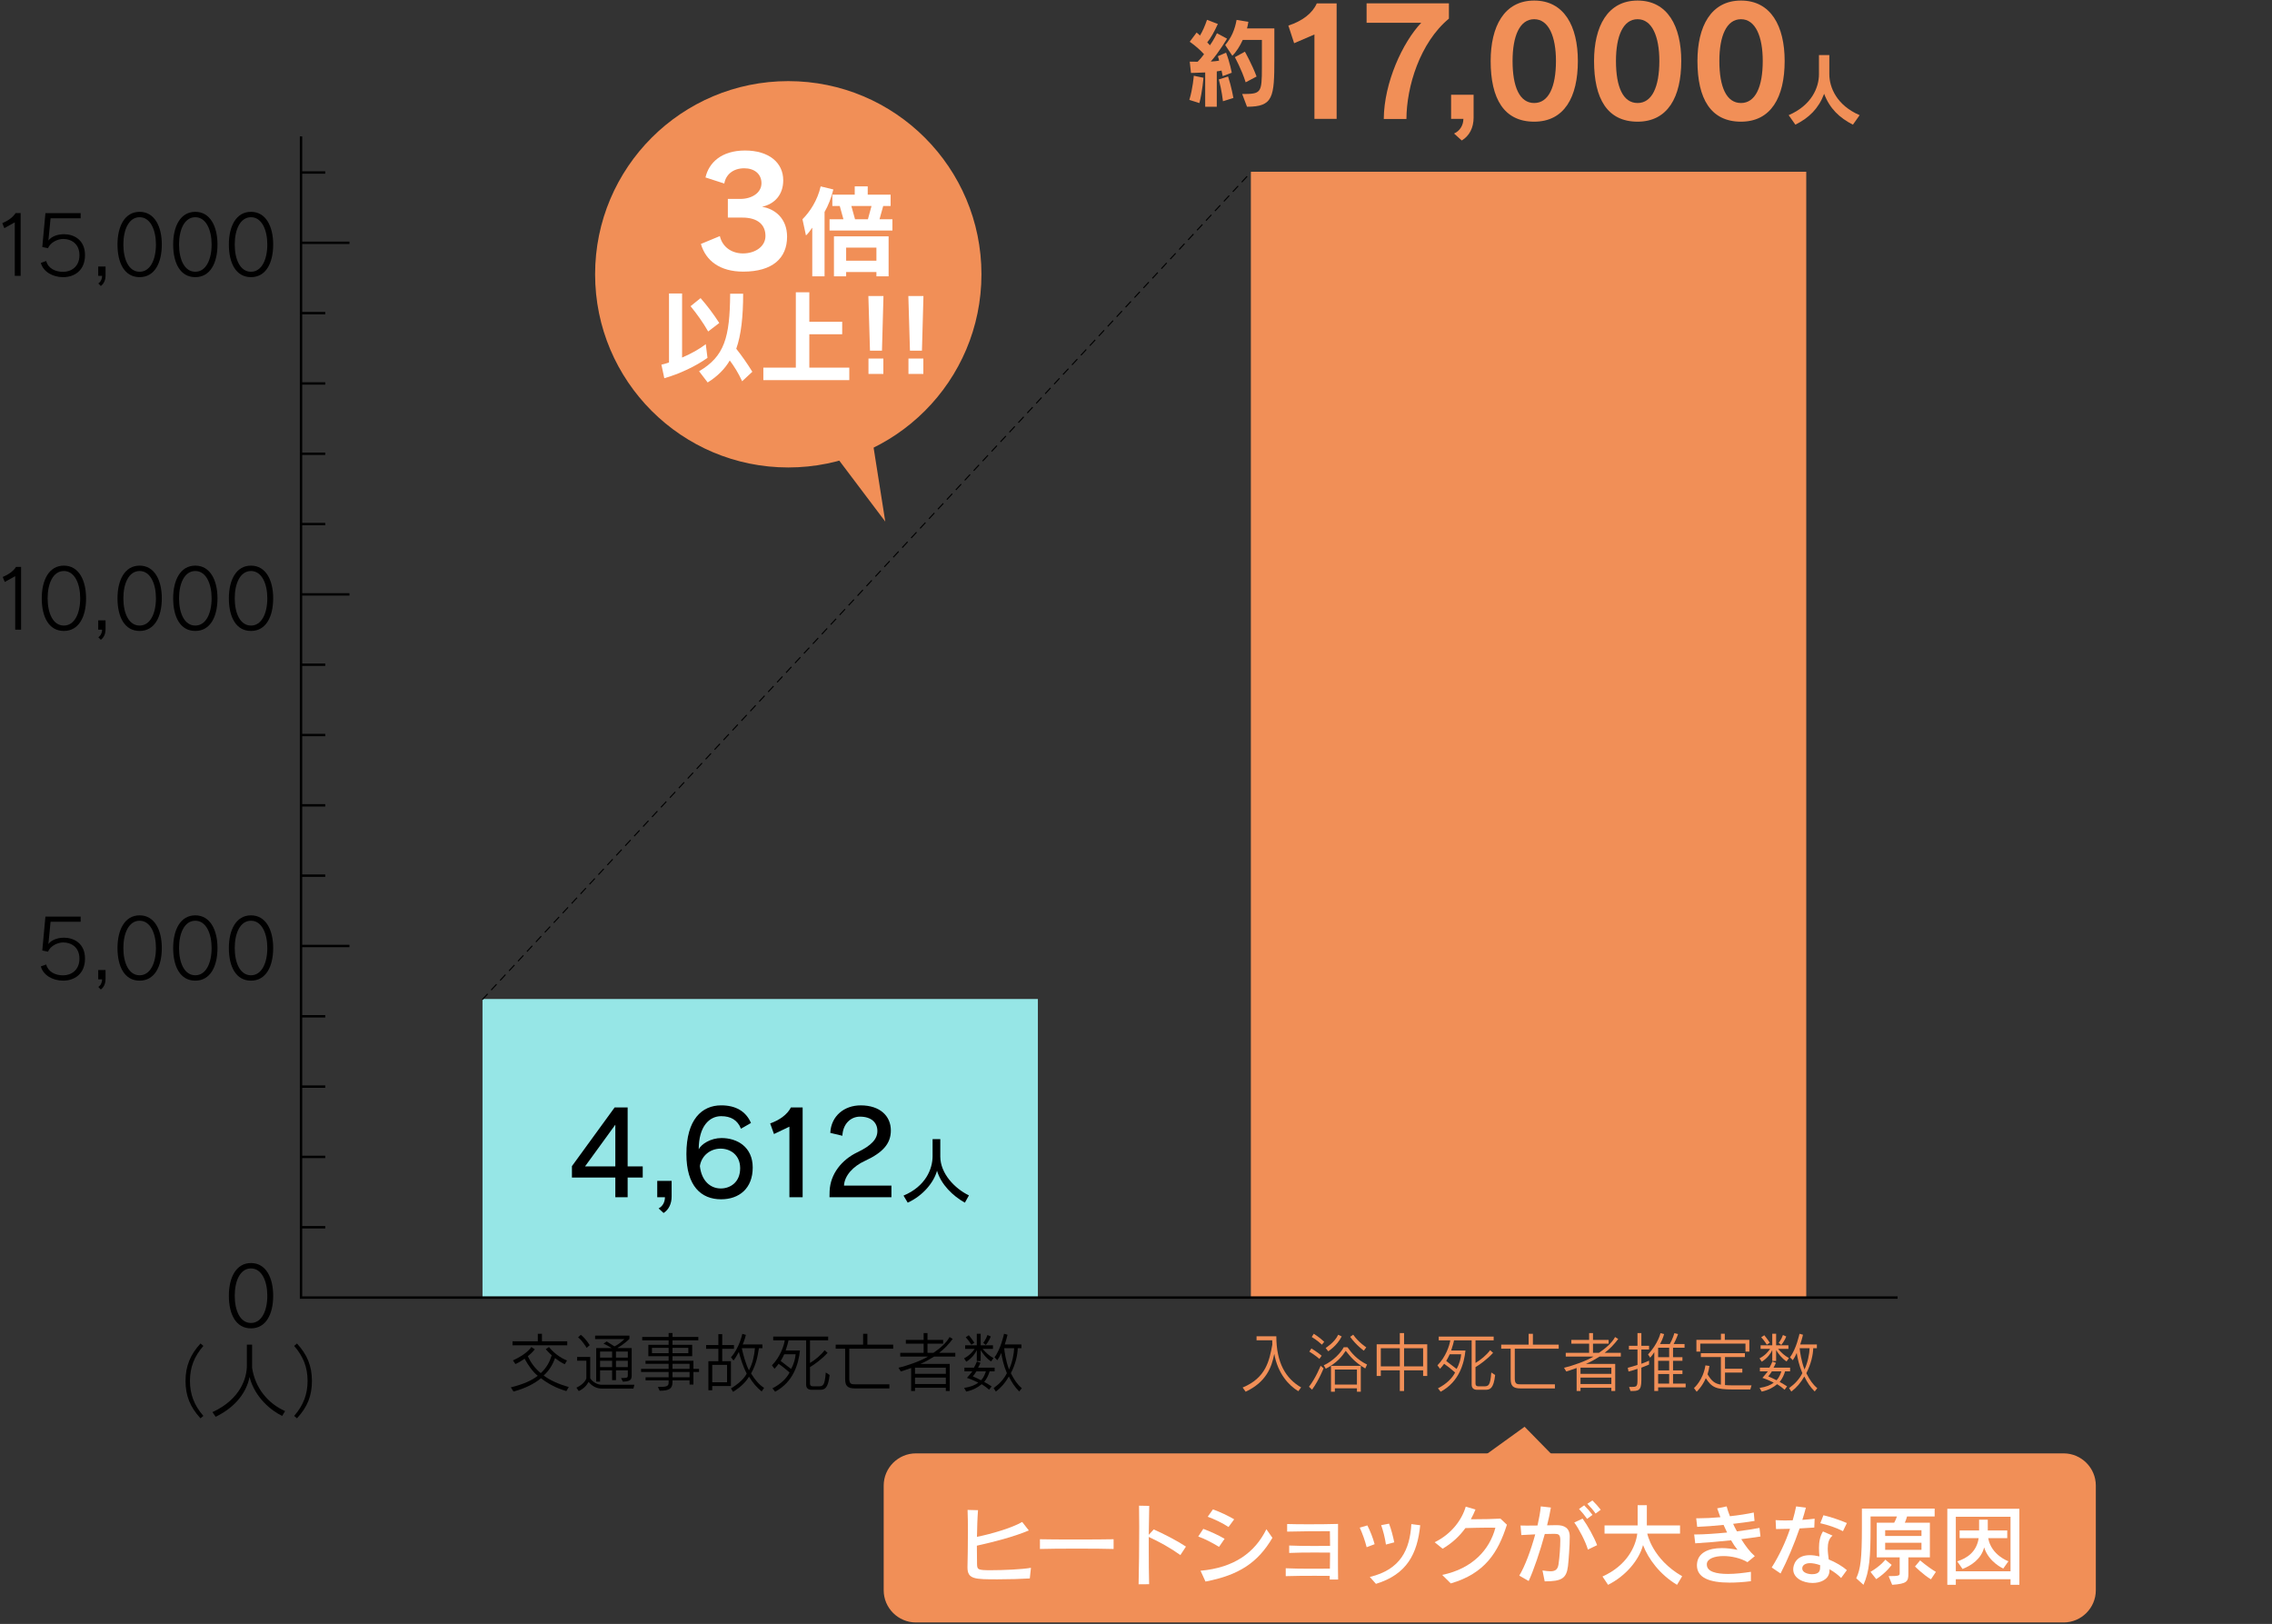 <?xml version="1.0" encoding="UTF-8" standalone="no"?>
<!DOCTYPE svg PUBLIC "-//W3C//DTD SVG 1.1//EN" "http://www.w3.org/Graphics/SVG/1.1/DTD/svg11.dtd">
<svg width="100%" height="100%" viewBox="0 0 866 619" version="1.1" xmlns="http://www.w3.org/2000/svg" xmlns:xlink="http://www.w3.org/1999/xlink" xml:space="preserve" xmlns:serif="http://www.serif.com/" style="fill-rule:evenodd;clip-rule:evenodd;stroke-miterlimit:10;">
    <rect x="0" y="0" width="866" height="619" fill="#333333" stroke="none"/>
    <g transform="matrix(1,0,0,1,-1089,-3867)">
        <g id="nsd_p10">
            <g transform="matrix(-2.69,0,0,2.69,3350.33,-2243.29)">
                <rect x="693.579" y="2413.04" width="78.695" height="42.198" style="fill:rgb(150,230,230);"/>
            </g>
            <g transform="matrix(-2.69,0,0,2.69,3936.05,-2558.61)">
                <rect x="802.445" y="2413.04" width="78.695" height="159.412" style="fill:rgb(241,143,87);"/>
            </g>
            <g transform="matrix(2.69,0,0,2.69,1203.74,4361.59)">
                <path d="M0,-164.535L0,0L226.225,0" style="fill:none;fill-rule:nonzero;stroke:black;stroke-width:0.34px;"/>
            </g>
            <g transform="matrix(2.69,0,0,2.69,1203.74,3932.75)">
                <path d="M0,0L3.431,0" style="fill:none;fill-rule:nonzero;stroke:black;stroke-width:0.34px;"/>
            </g>
            <g transform="matrix(2.69,0,0,2.69,1203.74,3959.55)">
                <path d="M0,0L6.862,0" style="fill:none;fill-rule:nonzero;stroke:black;stroke-width:0.34px;"/>
            </g>
            <g transform="matrix(2.69,0,0,2.69,1203.74,3986.35)">
                <path d="M0,0L3.431,0" style="fill:none;fill-rule:nonzero;stroke:black;stroke-width:0.34px;"/>
            </g>
            <g transform="matrix(2.69,0,0,2.69,1203.74,4013.16)">
                <path d="M0,0L3.431,0" style="fill:none;fill-rule:nonzero;stroke:black;stroke-width:0.34px;"/>
            </g>
            <g transform="matrix(2.69,0,0,2.69,1203.74,4039.96)">
                <path d="M0,0L3.431,0" style="fill:none;fill-rule:nonzero;stroke:black;stroke-width:0.34px;"/>
            </g>
            <g transform="matrix(2.69,0,0,2.69,1203.74,4066.76)">
                <path d="M0,0L3.431,0" style="fill:none;fill-rule:nonzero;stroke:black;stroke-width:0.34px;"/>
            </g>
            <g transform="matrix(2.69,0,0,2.69,1203.74,4093.56)">
                <path d="M0,0L6.862,0" style="fill:none;fill-rule:nonzero;stroke:black;stroke-width:0.34px;"/>
            </g>
            <g transform="matrix(2.69,0,0,2.69,1203.74,4120.37)">
                <path d="M0,0L3.431,0" style="fill:none;fill-rule:nonzero;stroke:black;stroke-width:0.34px;"/>
            </g>
            <g transform="matrix(2.69,0,0,2.69,1203.74,4147.17)">
                <path d="M0,0L3.431,0" style="fill:none;fill-rule:nonzero;stroke:black;stroke-width:0.34px;"/>
            </g>
            <g transform="matrix(2.69,0,0,2.69,1203.74,4173.97)">
                <path d="M0,0L3.431,0" style="fill:none;fill-rule:nonzero;stroke:black;stroke-width:0.34px;"/>
            </g>
            <g transform="matrix(2.69,0,0,2.69,1203.74,4200.77)">
                <path d="M0,0L3.431,0" style="fill:none;fill-rule:nonzero;stroke:black;stroke-width:0.34px;"/>
            </g>
            <g transform="matrix(2.69,0,0,2.69,1203.74,4227.58)">
                <path d="M0,0L6.862,0" style="fill:none;fill-rule:nonzero;stroke:black;stroke-width:0.34px;"/>
            </g>
            <g transform="matrix(2.69,0,0,2.69,1203.74,4254.38)">
                <path d="M0,0L3.431,0" style="fill:none;fill-rule:nonzero;stroke:black;stroke-width:0.34px;"/>
            </g>
            <g transform="matrix(2.69,0,0,2.69,1203.74,4281.18)">
                <path d="M0,0L3.431,0" style="fill:none;fill-rule:nonzero;stroke:black;stroke-width:0.34px;"/>
            </g>
            <g transform="matrix(2.69,0,0,2.69,1203.74,4307.98)">
                <path d="M0,0L3.431,0" style="fill:none;fill-rule:nonzero;stroke:black;stroke-width:0.34px;"/>
            </g>
            <g transform="matrix(2.69,0,0,2.69,1203.74,4334.79)">
                <path d="M0,0L3.431,0" style="fill:none;fill-rule:nonzero;stroke:black;stroke-width:0.34px;"/>
            </g>
            <g transform="matrix(1.831,-1.971,-1.971,-1.831,1435.12,4304.99)">
                <path d="M-25.553,58.607L134.419,58.607" style="fill:none;fill-rule:nonzero;stroke:black;stroke-width:0.15px;stroke-dasharray:1.12,0.74;"/>
            </g>
            <g transform="matrix(2.69,0,0,2.69,1406.94,4060.25)">
                <path d="M0,-7.538L5.404,-9.604L7.246,2.066L0,-7.538Z" style="fill:rgb(241,143,87);fill-rule:nonzero;"/>
            </g>
            <g transform="matrix(0,-2.69,-2.69,0,1389.46,3897.92)">
                <path d="M-27.372,-27.372C-42.489,-27.372 -54.744,-15.117 -54.744,0C-54.744,15.117 -42.489,27.372 -27.372,27.372C-12.255,27.372 0,15.117 0,0C0,-15.117 -12.255,-27.372 -27.372,-27.372" style="fill:rgb(241,143,87);fill-rule:nonzero;"/>
            </g>
            <g transform="matrix(2.69,0,0,2.69,1366.43,3944.97)">
                <path d="M0,1.846L0,-0.798L1.762,-0.798C3.42,-0.798 4.763,-1.678 4.763,-3.021C4.763,-4.342 3.755,-5.14 2.328,-5.14C0.713,-5.14 -0.294,-4.217 -0.504,-2.979L-3.169,-3.84C-2.707,-5.895 -0.944,-7.658 2.434,-7.658C5.79,-7.658 7.847,-5.959 7.847,-3.441C7.847,-1.384 6.63,-0.084 4.846,0.315C6.672,0.609 8.392,1.972 8.392,4.553C8.392,7.595 6.336,9.504 2.182,9.504C-1.112,9.504 -3.127,7.973 -3.819,5.581L-1.134,4.469C-0.756,6.064 0.587,6.924 2.14,6.924C3.86,6.924 5.329,5.958 5.329,4.448C5.329,2.832 4.195,1.846 2.056,1.846L0,1.846Z" style="fill:white;fill-rule:nonzero;"/>
            </g>
            <g transform="matrix(2.69,0,0,2.69,1421.19,3964.86)">
                <path d="M0,-7.194L-2.859,-7.194L-2.336,-5.311L-0.51,-5.311L0,-7.194ZM0.694,-1.29L-3.596,-1.29L-3.596,0.565L0.694,0.565L0.694,-1.29ZM0.694,2.775L0.694,2.165L-3.596,2.165L-3.596,2.775L-5.324,2.775L-5.324,-2.889L2.422,-2.889L2.422,2.775L0.694,2.775ZM-5.947,-3.712L-5.947,-5.311L-3.979,-5.311L-4.502,-7.194L-5.551,-7.194L-5.551,-8.795L-2.379,-8.795L-2.379,-9.969L-0.537,-9.969L-0.537,-8.795L2.705,-8.795L2.705,-7.194L1.657,-7.194L1.133,-5.311L2.96,-5.311L2.96,-3.712L-5.947,-3.712ZM-8.396,2.775L-8.396,-4.122C-8.779,-3.555 -9.006,-3.272 -9.289,-3.017L-9.784,-5.311C-8.723,-6.374 -7.646,-8.002 -7.207,-9.969L-5.408,-9.531C-5.721,-8.285 -6.131,-7.251 -6.654,-6.344L-6.654,2.775L-8.396,2.775Z" style="fill:white;fill-rule:nonzero;"/>
            </g>
            <g transform="matrix(2.69,0,0,2.69,1371.88,3979.33)">
                <path d="M0,12.264C-0.51,11.145 -1.161,10.097 -1.756,9.319C-2.421,10.479 -3.483,11.57 -4.886,12.434L-6.103,10.848C-2.521,8.738 -1.741,6.104 -1.699,-0.14L0.142,-0.14C0.142,3.074 -0.142,5.721 -0.835,7.661C-0.028,8.681 0.708,9.729 1.444,10.918L0,12.264ZM-4.814,5.211C-5.579,3.881 -6.4,2.748 -7.307,1.629L-5.891,0.483C-4.97,1.53 -4.021,2.79 -3.243,4.008L-4.814,5.211ZM-4.913,8.95C-6.599,10.154 -8.878,11.215 -11.03,11.838L-11.441,9.912C-11.441,9.912 -10.833,9.785 -10.365,9.602L-10.365,-0.17L-8.511,-0.17L-8.511,8.908C-7.292,8.398 -6.032,7.69 -5.154,7.01L-4.913,8.95Z" style="fill:white;fill-rule:nonzero;"/>
            </g>
            <g transform="matrix(2.69,0,0,2.69,1379.96,3978.41)">
                <path d="M0,12.447L0,10.677L4.602,10.677L4.602,0L6.514,0L6.514,4.177L11.172,4.177L11.172,5.947L6.514,5.947L6.514,10.677L12.178,10.677L12.178,12.447L0,12.447Z" style="fill:white;fill-rule:nonzero;"/>
            </g>
            <g transform="matrix(2.69,0,0,2.69,-592.987,-2862.98)">
                <path d="M748.334,2552.66L750.443,2552.66L750.443,2554.84L748.334,2554.84L748.334,2552.66ZM748.547,2551.54L748.32,2543.8L750.458,2543.8L750.246,2551.54L748.547,2551.54Z" style="fill:white;fill-rule:nonzero;"/>
            </g>
            <g transform="matrix(2.69,0,0,2.69,-592.987,-2862.98)">
                <path d="M753.999,2552.66L756.109,2552.66L756.109,2554.84L753.999,2554.84L753.999,2552.66ZM754.211,2551.54L753.984,2543.8L756.123,2543.8L755.91,2551.54L754.211,2551.54Z" style="fill:white;fill-rule:nonzero;"/>
            </g>
            <g transform="matrix(2.69,0,0,2.69,1563.8,3883.87)">
                <path d="M0,5.392C-0.562,3.585 -1.533,1.833 -1.533,1.833L-0.109,1.053C-0.109,1.053 0.876,2.791 1.547,4.571L0,5.392ZM-0.493,7.048C2.176,7.048 2.3,6.939 2.3,3.298L2.3,-0.617L-0.411,-0.617C-0.808,0.246 -1.314,1.067 -1.889,1.628L-2.901,0.109C-2.012,-0.945 -1.533,-2.081 -1.287,-3.45L0.383,-3.176C0.342,-2.861 0.273,-2.574 0.191,-2.246L4.065,-2.246L4.065,2.066C4.065,7.514 3.914,8.855 0.191,8.855L-0.493,7.048ZM-3.217,8.075C-3.217,8.075 -3.381,6.556 -3.805,4.982L-2.491,4.571C-1.998,6.09 -1.738,7.61 -1.738,7.61L-3.217,8.075ZM-5.735,8.855L-5.735,3.996C-6.789,4.051 -7.747,4.065 -7.747,4.065L-7.925,2.463C-7.925,2.463 -7.46,2.477 -6.803,2.477C-6.488,2.163 -6.173,1.792 -5.899,1.41C-6.446,0.807 -7.076,0.246 -7.925,-0.356L-6.953,-1.657C-6.775,-1.52 -6.611,-1.383 -6.474,-1.232C-6.104,-1.848 -5.79,-2.546 -5.475,-3.463L-3.942,-2.875C-4.448,-1.766 -4.941,-0.877 -5.447,-0.26C-5.297,-0.124 -5.16,0.027 -5.064,0.15C-4.558,-0.548 -4.065,-1.561 -4.065,-1.561L-2.642,-0.795C-2.642,-0.795 -3.736,1.08 -4.941,2.45C-4.544,2.436 -4.106,2.381 -3.764,2.327C-3.805,2.093 -3.86,1.902 -3.942,1.697L-2.778,1.19C-2.231,2.586 -1.971,4.038 -1.971,4.038L-3.258,4.516C-3.258,4.516 -3.326,4.12 -3.422,3.722C-3.422,3.722 -3.723,3.804 -4.093,3.845L-4.093,8.855L-5.735,8.855ZM-7.979,7.883C-7.474,6.213 -7.351,4.461 -7.351,4.461L-5.981,4.748C-5.981,4.748 -6.118,6.624 -6.557,8.335L-7.979,7.883Z" style="fill:rgb(241,143,87);fill-rule:nonzero;"/>
            </g>
            <g transform="matrix(2.69,0,0,2.69,1590.01,3868.29)">
                <path d="M0,16.365L0,4.406L-2.875,5.643L-3.693,3.147C-1.721,2.497 -0.294,1.427 0.335,0L3.146,0L3.146,16.365L0,16.365Z" style="fill:rgb(241,143,87);fill-rule:nonzero;"/>
            </g>
            <g transform="matrix(2.69,0,0,2.69,1616.44,3868.28)">
                <path d="M0,16.386C0.042,11.225 2.665,5.539 5.309,2.749L-2.434,2.749L-2.434,0L9.232,0L9.232,2.161C5.12,5.581 3.231,11.791 3.211,16.386L0,16.386Z" style="fill:rgb(241,143,87);fill-rule:nonzero;"/>
            </g>
            <g transform="matrix(2.69,0,0,2.69,1643.23,3905.76)">
                <path d="M0,4.511C0.818,4.155 1.322,3.336 1.322,2.434L-0.42,2.434L-0.42,-0.986L2.77,-0.986L2.77,2.266C2.77,3.672 2.183,4.847 1.091,5.497L0,4.511Z" style="fill:rgb(241,143,87);fill-rule:nonzero;"/>
            </g>
            <g transform="matrix(2.69,0,0,2.69,1682.07,3890.35)">
                <path d="M0,-0.041C0,-3.503 -1.027,-5.958 -3.084,-5.958C-5.14,-5.958 -6.147,-3.566 -6.147,-0.041C-6.147,3.651 -5.14,5.917 -3.084,5.917C-1.049,5.917 0,3.651 0,-0.041M-9.252,-0.041C-9.252,-4.888 -7.364,-8.602 -3.084,-8.602C1.175,-8.602 3.105,-4.951 3.105,-0.041C3.105,5.099 1.175,8.561 -3.084,8.561C-7.364,8.561 -9.252,5.309 -9.252,-0.041" style="fill:rgb(241,143,87);fill-rule:nonzero;"/>
            </g>
            <g transform="matrix(2.69,0,0,2.69,1721.48,3890.35)">
                <path d="M0,-0.041C0,-3.503 -1.027,-5.958 -3.084,-5.958C-5.14,-5.958 -6.147,-3.566 -6.147,-0.041C-6.147,3.651 -5.14,5.917 -3.084,5.917C-1.049,5.917 0,3.651 0,-0.041M-9.252,-0.041C-9.252,-4.888 -7.364,-8.602 -3.084,-8.602C1.175,-8.602 3.105,-4.951 3.105,-0.041C3.105,5.099 1.175,8.561 -3.084,8.561C-7.364,8.561 -9.252,5.309 -9.252,-0.041" style="fill:rgb(241,143,87);fill-rule:nonzero;"/>
            </g>
            <g transform="matrix(2.69,0,0,2.69,1760.89,3890.35)">
                <path d="M0,-0.041C0,-3.503 -1.027,-5.958 -3.084,-5.958C-5.14,-5.958 -6.147,-3.566 -6.147,-0.041C-6.147,3.651 -5.14,5.917 -3.084,5.917C-1.049,5.917 0,3.651 0,-0.041M-9.252,-0.041C-9.252,-4.888 -7.364,-8.602 -3.084,-8.602C1.175,-8.602 3.105,-4.951 3.105,-0.041C3.105,5.099 1.175,8.561 -3.084,8.561C-7.364,8.561 -9.252,5.309 -9.252,-0.041" style="fill:rgb(241,143,87);fill-rule:nonzero;"/>
            </g>
            <g transform="matrix(2.69,0,0,2.69,1795.26,3888)">
                <path d="M0,9.859C-1.906,8.884 -3.276,7.591 -4.076,5.488C-4.876,7.591 -6.212,8.884 -8.151,9.859L-9.104,8.512C-5.84,7.11 -4.81,4.579 -4.81,2.706L-4.81,0L-3.342,0L-3.342,2.706C-3.342,4.557 -2.312,7.11 0.953,8.512L0,9.859Z" style="fill:rgb(241,143,87);fill-rule:nonzero;"/>
            </g>
            <g transform="matrix(2.69,0,0,2.69,1323.54,4316.76)">
                <path d="M0,-7.83L-4.289,-1.925L0,-1.925L0,-7.83ZM0,2.446L0,-0.343L-6.149,-0.343L-6.149,-1.958L-0.098,-10.276L1.746,-10.276L1.746,-1.925L3.883,-1.925L3.883,-0.343L1.746,-0.343L1.746,2.446L0,2.446Z" style="fill-rule:nonzero;"/>
            </g>
            <g transform="matrix(2.69,0,0,2.69,1340.04,4318.87)">
                <path d="M0,3.246C0.571,2.953 0.897,2.35 0.897,1.664L-0.195,1.664L-0.195,-0.652L1.844,-0.652L1.844,1.55C1.844,2.561 1.452,3.426 0.702,3.898L0,3.246Z" style="fill-rule:nonzero;"/>
            </g>
            <g transform="matrix(2.69,0,0,2.69,1363.75,4292.45)">
                <path d="M0,10.244C1.305,10.244 2.74,9.395 2.74,7.373C2.74,5.497 1.354,4.599 -0.032,4.599C-1.452,4.599 -2.724,5.546 -2.969,7.062C-2.74,9.15 -1.501,10.244 0,10.244M2.854,1.778C2.365,0.538 1.402,0 0.049,0C-1.615,0 -3.132,1.419 -3.132,4.698C-2.757,3.947 -1.436,3.099 0.098,3.099C2.333,3.099 4.519,4.371 4.519,7.275C4.519,10.244 2.594,11.777 0.032,11.777C-2.789,11.777 -4.877,9.901 -4.877,5.366C-4.877,0.473 -2.691,-1.533 0.049,-1.533C2.104,-1.533 3.556,-0.701 4.273,0.962L2.854,1.778Z" style="fill-rule:nonzero;"/>
            </g>
            <g transform="matrix(2.69,0,0,2.69,1389.89,4289.12)">
                <path d="M0,12.723L0,2.724L-2.186,3.768L-2.724,2.267C-1.402,1.794 -0.293,1.011 0.213,0L1.876,0L1.876,12.723L0,12.723Z" style="fill-rule:nonzero;"/>
            </g>
            <g transform="matrix(2.69,0,0,2.69,1405.17,4288.33)">
                <path d="M0,13.017L0.017,12.153C0.114,9.722 1.729,7.715 3.932,6.656C6.003,5.677 6.786,4.731 6.786,3.638C6.786,2.414 5.905,1.599 4.322,1.599C2.985,1.599 1.893,2.643 1.827,4.307L0.114,3.899C0.229,1.501 2.088,0 4.421,0C7.145,0 8.694,1.501 8.694,3.556C8.694,5.351 7.65,6.656 5.024,7.863C3.344,8.629 2.12,9.967 2.056,11.37L8.775,11.37L8.775,13.017L0,13.017Z" style="fill-rule:nonzero;"/>
            </g>
            <g transform="matrix(2.69,0,0,2.69,1456.77,4301.2)">
                <path d="M0,9.002C-1.72,8.044 -3.368,6.427 -3.945,4.481C-4.388,6.098 -5.892,7.992 -8.096,9.002L-8.693,8.003C-5.572,6.695 -4.573,4.243 -4.573,2.41L-4.573,0L-3.481,0L-3.481,2.462C-3.481,4.893 -1.4,7.024 0.577,7.972L0,9.002Z" style="fill-rule:nonzero;"/>
            </g>
            <g transform="matrix(2.69,0,0,2.69,1094.63,3948.23)">
                <path d="M0,8.891L0,1.311L-1.482,2.132L-1.767,1.425C-1.026,1.118 -0.263,0.616 0.114,0L0.832,0L0.832,8.891L0,8.891Z" style="fill-rule:nonzero;"/>
            </g>
            <g transform="matrix(2.69,0,0,2.69,1106.62,3954.4)">
                <path d="M0,4.491C0.274,5.551 1.288,6.029 2.405,6.029C3.5,6.029 4.708,5.323 4.708,3.67C4.708,1.971 3.454,1.368 2.417,1.368C1.585,1.368 0.582,1.869 0.251,2.679L-0.558,2.508L-0.113,-2.291L4.879,-2.291L4.879,-1.562L0.616,-1.562L0.309,1.584L0.319,1.584C0.661,1.094 1.493,0.695 2.52,0.695C3.888,0.695 5.494,1.47 5.494,3.659C5.494,5.813 4.024,6.782 2.395,6.782C0.89,6.782 -0.433,5.995 -0.764,4.764L0,4.491Z" style="fill-rule:nonzero;"/>
            </g>
            <g transform="matrix(2.69,0,0,2.69,1126.47,3969.57)">
                <path d="M0,2.029C0.331,1.824 0.536,1.425 0.536,0.958L-0.011,0.958L-0.011,-0.365L1.026,-0.365L1.026,0.901C1.026,1.539 0.798,2.075 0.354,2.394L0,2.029Z" style="fill-rule:nonzero;"/>
            </g>
            <g transform="matrix(2.69,0,0,2.69,1148.44,3960.19)">
                <path d="M0,0C0,-2.063 -0.786,-3.864 -2.313,-3.864C-3.841,-3.864 -4.616,-2.108 -4.616,0C-4.616,2.132 -3.841,3.864 -2.313,3.864C-0.798,3.864 0,2.132 0,0M-5.448,0C-5.448,-2.542 -4.445,-4.628 -2.313,-4.628C-0.193,-4.628 0.832,-2.542 0.832,0C0.832,2.621 -0.193,4.628 -2.313,4.628C-4.445,4.628 -5.448,2.645 -5.448,0" style="fill-rule:nonzero;"/>
            </g>
            <g transform="matrix(2.69,0,0,2.69,1169.66,3960.19)">
                <path d="M0,0C0,-2.063 -0.786,-3.864 -2.313,-3.864C-3.841,-3.864 -4.616,-2.108 -4.616,0C-4.616,2.132 -3.841,3.864 -2.313,3.864C-0.798,3.864 0,2.132 0,0M-5.448,0C-5.448,-2.542 -4.445,-4.628 -2.313,-4.628C-0.193,-4.628 0.832,-2.542 0.832,0C0.832,2.621 -0.193,4.628 -2.313,4.628C-4.445,4.628 -5.448,2.645 -5.448,0" style="fill-rule:nonzero;"/>
            </g>
            <g transform="matrix(2.69,0,0,2.69,1190.89,3960.19)">
                <path d="M0,0C0,-2.063 -0.786,-3.864 -2.313,-3.864C-3.841,-3.864 -4.616,-2.108 -4.616,0C-4.616,2.132 -3.841,3.864 -2.313,3.864C-0.798,3.864 0,2.132 0,0M-5.448,0C-5.448,-2.542 -4.445,-4.628 -2.313,-4.628C-0.193,-4.628 0.832,-2.542 0.832,0C0.832,2.621 -0.193,4.628 -2.313,4.628C-4.445,4.628 -5.448,2.645 -5.448,0" style="fill-rule:nonzero;"/>
            </g>
            <g transform="matrix(2.69,0,0,2.69,1094.8,4083.09)">
                <path d="M0,8.891L0,1.311L-1.481,2.132L-1.767,1.425C-1.025,1.118 -0.262,0.616 0.114,0L0.832,0L0.832,8.891L0,8.891Z" style="fill-rule:nonzero;"/>
            </g>
            <g transform="matrix(2.69,0,0,2.69,1119.57,4095.05)">
                <path d="M0,0C0,-2.063 -0.786,-3.864 -2.313,-3.864C-3.841,-3.864 -4.616,-2.108 -4.616,0C-4.616,2.132 -3.841,3.864 -2.313,3.864C-0.798,3.864 0,2.132 0,0M-5.448,0C-5.448,-2.542 -4.445,-4.628 -2.313,-4.628C-0.193,-4.628 0.832,-2.542 0.832,0C0.832,2.622 -0.193,4.628 -2.313,4.628C-4.445,4.628 -5.448,2.645 -5.448,0" style="fill-rule:nonzero;"/>
            </g>
            <g transform="matrix(2.69,0,0,2.69,1126.47,4104.43)">
                <path d="M0,2.029C0.33,1.824 0.535,1.425 0.535,0.958L-0.012,0.958L-0.012,-0.365L1.025,-0.365L1.025,0.901C1.025,1.539 0.798,2.075 0.354,2.394L0,2.029Z" style="fill-rule:nonzero;"/>
            </g>
            <g transform="matrix(2.69,0,0,2.69,1148.44,4095.05)">
                <path d="M0,0C0,-2.063 -0.786,-3.864 -2.313,-3.864C-3.841,-3.864 -4.616,-2.108 -4.616,0C-4.616,2.132 -3.841,3.864 -2.313,3.864C-0.798,3.864 0,2.132 0,0M-5.448,0C-5.448,-2.542 -4.445,-4.628 -2.313,-4.628C-0.193,-4.628 0.832,-2.542 0.832,0C0.832,2.622 -0.193,4.628 -2.313,4.628C-4.445,4.628 -5.448,2.645 -5.448,0" style="fill-rule:nonzero;"/>
            </g>
            <g transform="matrix(2.69,0,0,2.69,1169.66,4095.05)">
                <path d="M0,0C0,-2.063 -0.786,-3.864 -2.313,-3.864C-3.841,-3.864 -4.616,-2.108 -4.616,0C-4.616,2.132 -3.841,3.864 -2.313,3.864C-0.798,3.864 0,2.132 0,0M-5.448,0C-5.448,-2.542 -4.445,-4.628 -2.313,-4.628C-0.193,-4.628 0.832,-2.542 0.832,0C0.832,2.622 -0.193,4.628 -2.313,4.628C-4.445,4.628 -5.448,2.645 -5.448,0" style="fill-rule:nonzero;"/>
            </g>
            <g transform="matrix(2.69,0,0,2.69,1190.89,4095.05)">
                <path d="M0,0C0,-2.063 -0.786,-3.864 -2.313,-3.864C-3.841,-3.864 -4.616,-2.108 -4.616,0C-4.616,2.132 -3.841,3.864 -2.313,3.864C-0.798,3.864 0,2.132 0,0M-5.448,0C-5.448,-2.542 -4.445,-4.628 -2.313,-4.628C-0.193,-4.628 0.832,-2.542 0.832,0C0.832,2.622 -0.193,4.628 -2.313,4.628C-4.445,4.628 -5.448,2.645 -5.448,0" style="fill-rule:nonzero;"/>
            </g>
            <g transform="matrix(2.69,0,0,2.69,1106.62,4222.55)">
                <path d="M0,4.491C0.273,5.551 1.288,6.029 2.405,6.029C3.499,6.029 4.707,5.323 4.707,3.67C4.707,1.971 3.454,1.368 2.416,1.368C1.584,1.368 0.581,1.869 0.251,2.679L-0.559,2.508L-0.114,-2.291L4.879,-2.291L4.879,-1.562L0.615,-1.562L0.308,1.584L0.319,1.584C0.661,1.094 1.493,0.695 2.519,0.695C3.887,0.695 5.494,1.47 5.494,3.659C5.494,5.813 4.023,6.782 2.394,6.782C0.889,6.782 -0.434,5.995 -0.764,4.764L0,4.491Z" style="fill-rule:nonzero;"/>
            </g>
            <g transform="matrix(2.69,0,0,2.69,1126.47,4237.73)">
                <path d="M0,2.029C0.33,1.824 0.535,1.425 0.535,0.958L-0.012,0.958L-0.012,-0.365L1.025,-0.365L1.025,0.901C1.025,1.539 0.798,2.075 0.354,2.394L0,2.029Z" style="fill-rule:nonzero;"/>
            </g>
            <g transform="matrix(2.69,0,0,2.69,1148.44,4228.35)">
                <path d="M0,0C0,-2.063 -0.786,-3.864 -2.313,-3.864C-3.841,-3.864 -4.616,-2.108 -4.616,0C-4.616,2.132 -3.841,3.864 -2.313,3.864C-0.798,3.864 0,2.132 0,0M-5.448,0C-5.448,-2.542 -4.445,-4.628 -2.313,-4.628C-0.193,-4.628 0.832,-2.542 0.832,0C0.832,2.622 -0.193,4.628 -2.313,4.628C-4.445,4.628 -5.448,2.645 -5.448,0" style="fill-rule:nonzero;"/>
            </g>
            <g transform="matrix(2.69,0,0,2.69,1169.66,4228.35)">
                <path d="M0,0C0,-2.063 -0.786,-3.864 -2.313,-3.864C-3.841,-3.864 -4.616,-2.108 -4.616,0C-4.616,2.132 -3.841,3.864 -2.313,3.864C-0.798,3.864 0,2.132 0,0M-5.448,0C-5.448,-2.542 -4.445,-4.628 -2.313,-4.628C-0.193,-4.628 0.832,-2.542 0.832,0C0.832,2.622 -0.193,4.628 -2.313,4.628C-4.445,4.628 -5.448,2.645 -5.448,0" style="fill-rule:nonzero;"/>
            </g>
            <g transform="matrix(2.69,0,0,2.69,1190.89,4228.35)">
                <path d="M0,0C0,-2.063 -0.786,-3.864 -2.313,-3.864C-3.841,-3.864 -4.616,-2.108 -4.616,0C-4.616,2.132 -3.841,3.864 -2.313,3.864C-0.798,3.864 0,2.132 0,0M-5.448,0C-5.448,-2.542 -4.445,-4.628 -2.313,-4.628C-0.193,-4.628 0.832,-2.542 0.832,0C0.832,2.622 -0.193,4.628 -2.313,4.628C-4.445,4.628 -5.448,2.645 -5.448,0" style="fill-rule:nonzero;"/>
            </g>
            <g transform="matrix(2.69,0,0,2.69,1190.89,4360.88)">
                <path d="M0,0C0,-2.063 -0.786,-3.864 -2.313,-3.864C-3.841,-3.864 -4.616,-2.108 -4.616,0C-4.616,2.132 -3.841,3.864 -2.313,3.864C-0.798,3.864 0,2.132 0,0M-5.448,0C-5.448,-2.542 -4.445,-4.628 -2.313,-4.628C-0.193,-4.628 0.832,-2.542 0.832,0C0.832,2.622 -0.193,4.628 -2.313,4.628C-4.445,4.628 -5.448,2.645 -5.448,0" style="fill-rule:nonzero;"/>
            </g>
            <g transform="matrix(2.69,0,0,2.69,1165.42,4379.1)">
                <path d="M0,10.601C-1.505,8.971 -2.12,7.353 -2.12,5.301C-2.12,3.192 -1.437,1.574 0,0L0.41,0.342C-0.89,1.825 -1.493,3.398 -1.493,5.301C-1.493,7.159 -0.912,8.754 0.41,10.259L0,10.601Z" style="fill-rule:nonzero;"/>
            </g>
            <g transform="matrix(2.69,0,0,2.69,1196.56,4379.87)">
                <path d="M0,9.974C-1.481,9.267 -3.853,7.432 -4.628,4.457C-5.038,6.578 -6.554,8.698 -9.426,10.099L-9.882,9.438C-5.87,7.592 -5.004,4.548 -5.004,2.838L-5.004,-0.125L-4.263,-0.125L-4.263,3.158C-3.818,6.065 -2.006,8.207 0.41,9.29L0,9.974Z" style="fill-rule:nonzero;"/>
            </g>
            <g transform="matrix(2.69,0,0,2.69,1201.12,4380.02)">
                <path d="M0,9.917C1.322,8.412 1.903,6.816 1.903,4.959C1.903,3.056 1.299,1.482 0,0L0.398,-0.342C1.847,1.231 2.519,2.85 2.519,4.959C2.519,7.011 1.915,8.629 0.398,10.259L0,9.917Z" style="fill-rule:nonzero;"/>
            </g>
            <g transform="matrix(2.69,0,0,2.69,1284.35,4393.02)">
                <path d="M0,-4.918L0,-5.483L3.586,-5.483L3.586,-6.552L4.17,-6.552L4.17,-5.483L7.756,-5.483L7.756,-4.918L0,-4.918ZM7.628,1.569C6.141,1.132 4.954,0.466 4.033,-0.255C3.147,0.483 1.889,1.159 0.146,1.634L-0.237,1.04C1.469,0.621 2.719,0.082 3.577,-0.602C2.883,-1.141 2.189,-2.126 1.715,-3.021C1.341,-2.756 0.912,-2.491 0.41,-2.263L0.063,-2.783C2.099,-3.695 2.673,-4.681 2.673,-4.681L3.157,-4.343C3.157,-4.343 2.729,-3.796 2.172,-3.376C2.591,-2.473 3.13,-1.697 4.006,-0.977C4.863,-1.77 5.283,-2.618 5.557,-3.504C5.109,-3.905 4.708,-4.37 4.708,-4.37L5.174,-4.672C5.174,-4.672 6.113,-3.403 7.72,-2.765L7.4,-2.235C6.807,-2.519 6.405,-2.819 6.022,-3.111C5.693,-2.135 5.137,-1.277 4.416,-0.639C5.311,0.037 6.506,0.575 7.975,0.995L7.628,1.569Z" style="fill-rule:nonzero;"/>
            </g>
            <g transform="matrix(2.69,0,0,2.69,-592.987,-2079.38)">
                <path d="M714.234,2403.37L712.554,2403.37L712.554,2404.27L714.234,2404.27L714.234,2403.37ZM714.234,2402.06L712.554,2402.06L712.554,2402.92L714.234,2402.92L714.234,2402.06ZM712.008,2403.37L710.301,2403.37L710.301,2404.27L712.008,2404.27L712.008,2403.37ZM712.008,2402.06L710.301,2402.06L710.301,2402.92L712.008,2402.92L712.008,2402.06ZM713.275,2405.82C714.225,2405.81 714.234,2405.77 714.234,2405.38L714.234,2404.72L712.555,2404.72L712.555,2406.11L712.008,2406.11L712.008,2404.72L710.301,2404.72L710.301,2406.33L709.754,2406.33L709.754,2401.57L711.943,2401.57C711.661,2401.39 711.269,2401.15 710.785,2400.94L711.241,2400.63C711.716,2400.93 712.071,2401.16 712.345,2401.33C713.176,2400.92 713.75,2400.29 713.75,2400.29L709.599,2400.29L709.599,2399.8L714.462,2399.8L714.462,2400.27C714.462,2400.27 713.65,2401.08 712.756,2401.54L712.884,2401.57L714.781,2401.57L714.781,2405.43C714.781,2406.1 714.554,2406.28 713.54,2406.33L713.275,2405.82ZM708.395,2401.54C708.395,2401.54 707.847,2400.57 707.189,2400.05L707.573,2399.69C708.321,2400.27 708.832,2401.16 708.832,2401.16L708.395,2401.54ZM710.557,2407.31C709.735,2407.31 709.088,2406.89 708.677,2406.36C708.431,2406.82 707.992,2407.34 707.281,2407.66L706.952,2407.18C708.139,2406.63 708.357,2405.88 708.357,2405.88L708.357,2403.36L707.053,2403.36L707.053,2402.83L708.905,2402.83L708.905,2405.86C709.261,2406.38 709.918,2406.77 710.557,2406.77L715.165,2406.77L715.027,2407.31L710.557,2407.31Z" style="fill-rule:nonzero;"/>
            </g>
            <g transform="matrix(2.69,0,0,2.69,-592.987,-2080.17)">
                <path d="M722.982,2405.25L720.564,2405.25L720.564,2406L722.982,2406L722.982,2405.25ZM722.982,2404.09L720.564,2404.09L720.564,2404.81L722.982,2404.81L722.982,2404.09ZM722.809,2401.83L720.565,2401.83L720.565,2402.59L722.809,2402.59L722.809,2401.83ZM720.017,2401.83L717.654,2401.83L717.654,2402.59L720.017,2402.59L720.017,2401.83ZM722.982,2407.03L722.982,2406.43L720.564,2406.43L720.564,2406.67C720.564,2407.58 720.153,2407.91 718.749,2407.91L718.493,2407.37C719.688,2407.37 720.017,2407.31 720.017,2406.75L720.017,2406.43L716.75,2406.43L716.75,2406L720.017,2406L720.017,2405.25L716.111,2405.25L716.111,2404.81L720.017,2404.81L720.017,2404.09L716.741,2404.09L716.741,2403.66L720.017,2403.66L720.017,2403.02L717.143,2403.02L717.143,2401.4L720.017,2401.4L720.017,2400.77L716.275,2400.77L716.275,2400.29L720.017,2400.29L720.017,2399.73L720.564,2399.73L720.564,2400.29L724.224,2400.29L724.224,2400.77L720.564,2400.77L720.564,2401.4L723.356,2401.4L723.356,2403.02L720.564,2403.02L720.564,2403.66L723.53,2403.66L723.53,2404.81L724.324,2404.81L724.324,2405.25L723.53,2405.25L723.53,2407.03L722.982,2407.03Z" style="fill-rule:nonzero;"/>
            </g>
            <g transform="matrix(2.69,0,0,2.69,1371.75,4392.04)">
                <path d="M0,-4.144C0.173,-3.313 0.557,-1.872 1.013,-1.014C1.551,-1.999 1.77,-3.14 1.861,-4.144L0,-4.144ZM2.811,1.988C2.107,1.414 1.551,0.756 1.021,-0.111C0.557,0.666 -0.21,1.414 -1.241,2.034L-1.542,1.55C-0.447,0.912 0.364,0.118 0.693,-0.548C0.1,-1.698 -0.256,-2.957 -0.42,-3.623C-0.63,-3.249 -0.876,-2.766 -1.178,-2.401L-1.533,-2.857C-0.329,-4.207 0.072,-6.178 0.072,-6.178L0.574,-6.033C0.574,-6.033 0.41,-5.302 0.127,-4.673L2.92,-4.673L2.92,-4.144L2.427,-4.144C2.244,-3.058 2.08,-1.935 1.313,-0.567C1.897,0.374 2.436,1.012 3.157,1.477L2.811,1.988ZM-2.09,-1.781L-4.189,-1.781L-4.189,0.683L-2.09,0.683L-2.09,-1.781ZM-4.188,1.212L-4.188,1.815L-4.736,1.815L-4.736,-2.309L-3.322,-2.309L-3.322,-4.061L-5.056,-4.061L-5.056,-4.59L-3.322,-4.59L-3.322,-6.133L-2.774,-6.133L-2.774,-4.59L-1.113,-4.59L-1.113,-4.061L-2.774,-4.061L-2.774,-2.309L-1.542,-2.309L-1.542,1.212L-4.188,1.212Z" style="fill-rule:nonzero;"/>
            </g>
            <g transform="matrix(2.69,0,0,2.69,1387.92,4390.76)">
                <path d="M0,-2.811C-0.201,-2.382 -0.311,-2.182 -0.502,-1.863C-0.036,-1.479 0.52,-1.086 0.967,-0.731C1.368,-1.397 1.578,-2.264 1.615,-2.811L0,-2.811ZM3.842,2.225C3.604,2.225 3.103,2.134 3.103,1.504L3.103,-4.783L0.611,-4.783C0.565,-4.527 0.401,-3.943 0.2,-3.34L2.227,-3.34C2.035,-1.534 1.359,1.076 -1.287,2.5L-1.67,2.016C-0.42,1.376 0.374,0.538 0.757,-0.229C0.173,-0.74 -0.483,-1.26 -0.794,-1.46C-0.94,-1.25 -1.195,-0.95 -1.378,-0.749L-1.743,-1.242C-0.565,-2.428 -0.036,-4.034 0.073,-4.783L-1.561,-4.783L-1.561,-5.311L6.223,-5.311L6.223,-4.783L3.649,-4.783L3.649,-1.58C4.361,-1.99 5.22,-2.702 5.721,-3.386L6.141,-3.012C5.329,-2.109 4.197,-1.306 3.649,-0.987L3.649,1.313C3.649,1.714 3.914,1.733 4.088,1.733L4.809,1.733C5.475,1.733 5.739,1.706 5.886,-0.229L6.433,0.127C6.214,2.071 5.703,2.225 5.055,2.225L3.842,2.225Z" style="fill-rule:nonzero;"/>
            </g>
            <g transform="matrix(2.69,0,0,2.69,1414.97,4375.39)">
                <path d="M0,7.747C-1.132,7.747 -1.424,7.354 -1.424,6.396L-1.424,2.117L-2.765,2.117L-2.765,1.543L1.122,1.543L1.122,0L1.725,0L1.725,1.543L5.384,1.543L5.384,2.117L-0.84,2.117L-0.84,6.351C-0.84,7.163 -0.493,7.163 0.027,7.163L4.845,7.163L4.845,7.747L0,7.747Z" style="fill-rule:nonzero;"/>
            </g>
            <g transform="matrix(2.69,0,0,2.69,-592.987,-2080.07)">
                <path d="M759.295,2406.01L754.925,2406.01L754.925,2406.92L759.295,2406.92L759.295,2406.01ZM759.295,2404.6L754.925,2404.6L754.925,2405.48L759.295,2405.48L759.295,2404.6ZM759.295,2407.91L759.295,2407.45L754.925,2407.45L754.925,2407.91L754.377,2407.91L754.377,2404.65C753.702,2404.91 752.908,2405.14 752.908,2405.14L752.589,2404.61C753.803,2404.34 755.791,2403.63 756.768,2403.03L752.835,2403.03L752.835,2402.5L756.147,2402.5L756.147,2401.2L753.629,2401.2L753.629,2400.67L756.147,2400.67L756.147,2399.7L756.695,2399.7L756.695,2400.67L758.912,2400.67L758.912,2401.2L756.695,2401.2L756.695,2402.5L757.534,2402.5C758.456,2401.89 759.405,2401.06 759.824,2400.26L760.271,2400.53C759.66,2401.33 759.131,2401.9 758.347,2402.5L760.637,2402.5L760.637,2403.03L757.635,2403.03C756.923,2403.46 756.458,2403.74 755.691,2404.07L759.843,2404.07L759.843,2407.91L759.295,2407.91Z" style="fill-rule:nonzero;"/>
            </g>
            <g transform="matrix(2.69,0,0,2.69,1471.75,4391.93)">
                <path d="M0,-4.106C0.055,-3.604 0.22,-2.317 0.693,-1.085C1.168,-2.126 1.378,-3.275 1.415,-4.106L0,-4.106ZM2.136,2.026C1.506,1.415 1.086,0.748 0.666,-0.09C0.138,0.813 -0.41,1.46 -1.177,2.044L-1.496,1.552C-0.639,0.931 -0.036,0.274 0.384,-0.565C-0.072,-1.642 -0.31,-2.737 -0.41,-3.43C-0.547,-3.084 -0.757,-2.701 -0.967,-2.399L-1.368,-2.819C-0.475,-3.968 -0.018,-6.15 -0.018,-6.15L0.475,-6.012C0.475,-6.012 0.347,-5.411 0.082,-4.635L2.445,-4.635L2.445,-4.106L1.926,-4.106C1.907,-3.211 1.625,-1.861 0.949,-0.565C1.433,0.393 1.853,1.013 2.501,1.561L2.136,2.026ZM-2.965,-4.854C-2.965,-4.854 -2.582,-5.346 -2.363,-5.976L-1.897,-5.766C-2.153,-5.082 -2.601,-4.562 -2.601,-4.562L-2.965,-4.854ZM-3.933,-0.821C-4.115,-0.519 -4.307,-0.273 -4.443,-0.109C-4.042,0.046 -3.658,0.247 -3.267,0.439C-2.901,0.046 -2.719,-0.419 -2.591,-0.821L-3.933,-0.821ZM-4.653,-4.598C-4.653,-4.598 -4.981,-5.164 -5.447,-5.648L-5.009,-5.94C-4.58,-5.428 -4.225,-4.881 -4.225,-4.881L-4.653,-4.598ZM-2.126,1.78C-2.418,1.524 -2.847,1.196 -3.185,0.996C-3.704,1.433 -4.37,1.826 -5.374,2.044L-5.675,1.524C-4.763,1.387 -4.115,1.132 -3.668,0.776C-4.042,0.593 -4.607,0.32 -5.273,0.101C-5.027,-0.191 -4.781,-0.447 -4.507,-0.821L-5.63,-0.821L-5.63,-1.35L-4.279,-1.35C-4.097,-1.66 -3.969,-1.961 -3.859,-2.216L-3.357,-2.035C-3.458,-1.788 -3.567,-1.587 -3.695,-1.35L-1.35,-1.35L-1.35,-0.821L-2.062,-0.821C-2.198,-0.346 -2.436,0.192 -2.828,0.676C-2.408,0.904 -2.144,1.068 -1.779,1.305L-2.126,1.78ZM-1.852,-2.226C-2.582,-2.718 -2.975,-3.285 -3.33,-3.832L-3.33,-2.29L-3.878,-2.29L-3.878,-3.832C-4.078,-3.394 -4.534,-2.701 -5.365,-2.189L-5.685,-2.664C-4.899,-3.075 -4.489,-3.567 -4.179,-4.005L-5.529,-4.005L-5.529,-4.516L-3.878,-4.516L-3.878,-6.15L-3.33,-6.15L-3.33,-4.516L-1.587,-4.516L-1.587,-4.005L-3.057,-4.005C-2.546,-3.43 -2.171,-3.075 -1.515,-2.701L-1.852,-2.226Z" style="fill-rule:nonzero;"/>
            </g>
            <g transform="matrix(2.69,0,0,2.69,1583.88,4376.54)">
                <path d="M0,7.71C-1.323,6.925 -2.911,5.237 -3.412,2.418C-3.777,4.38 -4.607,6.441 -7.464,7.783L-7.893,7.189C-4.599,5.821 -4.115,3.431 -3.687,1.104C-3.687,1.104 -3.704,0.766 -3.704,0.492L-5.922,0.492L-5.922,-0.073L-3.12,-0.073C-3.12,3.686 -1.779,5.922 0.393,7.172L0,7.71Z" style="fill:rgb(241,143,87);fill-rule:nonzero;"/>
            </g>
            <g transform="matrix(2.69,0,0,2.69,1608.84,4391.02)">
                <path d="M0,-3.412C0,-3.412 -1.076,-4.179 -1.935,-5.374L-1.506,-5.684C-0.748,-4.59 0.347,-3.887 0.347,-3.887L0,-3.412ZM-0.977,-0.738L-4.107,-0.738L-4.107,1.388L-0.977,1.388L-0.977,-0.738ZM-0.977,2.4L-0.977,1.917L-4.106,1.917L-4.106,2.4L-4.653,2.4L-4.653,-1.267L-0.429,-1.267L-0.429,2.4L-0.977,2.4ZM-5.411,-3.796C-5.411,-3.796 -4.115,-4.599 -3.632,-5.675L-3.139,-5.429C-3.814,-4.078 -5.046,-3.33 -5.046,-3.33L-5.411,-3.796ZM0.201,-0.893C-1.351,-1.824 -1.916,-2.591 -2.564,-3.394C-3.057,-2.645 -3.805,-1.679 -5.393,-0.857L-5.676,-1.341C-4.307,-1.979 -3.23,-3.147 -2.847,-3.905L-2.317,-3.905C-1.752,-3.101 -0.985,-2.153 0.456,-1.45L0.201,-0.893ZM-5.94,-4.269C-6.606,-4.899 -7.382,-5.355 -7.382,-5.355L-7.09,-5.812C-7.09,-5.812 -6.296,-5.328 -5.611,-4.672L-5.94,-4.269ZM-6.296,-2.254C-6.825,-2.727 -7.72,-3.284 -7.72,-3.284L-7.428,-3.731C-7.428,-3.731 -6.569,-3.212 -5.977,-2.7L-6.296,-2.254ZM-7.774,1.697C-6.789,0.43 -6.123,-1.277 -6.123,-1.277L-5.703,-0.912C-5.703,-0.912 -6.351,0.749 -7.336,2.109L-7.774,1.697Z" style="fill:rgb(241,143,87);fill-rule:nonzero;"/>
            </g>
            <g transform="matrix(2.69,0,0,2.69,-592.987,-2080.07)">
                <path d="M826.924,2401.85L824.224,2401.85L824.224,2404.42L826.924,2404.42L826.924,2401.85ZM823.621,2401.85L820.929,2401.85L820.929,2404.42L823.621,2404.42L823.621,2401.85ZM826.924,2405.78L826.924,2404.98L824.224,2404.98L824.224,2407.91L823.621,2407.91L823.621,2404.98L820.929,2404.98L820.929,2405.78L820.345,2405.78L820.345,2401.29L823.621,2401.29L823.621,2399.7L824.224,2399.7L824.224,2401.29L827.508,2401.29L827.508,2405.78L826.924,2405.78Z" style="fill:rgb(241,143,87);fill-rule:nonzero;"/>
            </g>
            <g transform="matrix(2.69,0,0,2.69,1641.59,4390.76)">
                <path d="M0,-2.811C-0.201,-2.382 -0.311,-2.182 -0.502,-1.863C-0.036,-1.479 0.52,-1.086 0.967,-0.731C1.368,-1.397 1.578,-2.264 1.615,-2.811L0,-2.811ZM3.842,2.225C3.604,2.225 3.103,2.134 3.103,1.504L3.103,-4.783L0.611,-4.783C0.565,-4.527 0.401,-3.943 0.2,-3.34L2.227,-3.34C2.035,-1.534 1.359,1.076 -1.287,2.5L-1.67,2.016C-0.42,1.376 0.374,0.538 0.757,-0.229C0.173,-0.74 -0.483,-1.26 -0.794,-1.46C-0.94,-1.25 -1.195,-0.95 -1.378,-0.749L-1.743,-1.242C-0.565,-2.428 -0.036,-4.034 0.073,-4.783L-1.561,-4.783L-1.561,-5.311L6.223,-5.311L6.223,-4.783L3.649,-4.783L3.649,-1.58C4.361,-1.99 5.22,-2.702 5.721,-3.386L6.141,-3.012C5.329,-2.109 4.197,-1.306 3.649,-0.987L3.649,1.313C3.649,1.714 3.914,1.733 4.088,1.733L4.809,1.733C5.475,1.733 5.739,1.706 5.886,-0.229L6.433,0.127C6.214,2.071 5.703,2.225 5.055,2.225L3.842,2.225Z" style="fill:rgb(241,143,87);fill-rule:nonzero;"/>
            </g>
            <g transform="matrix(2.69,0,0,2.69,1668.64,4375.39)">
                <path d="M0,7.747C-1.132,7.747 -1.424,7.354 -1.424,6.396L-1.424,2.117L-2.765,2.117L-2.765,1.543L1.122,1.543L1.122,0L1.725,0L1.725,1.543L5.384,1.543L5.384,2.117L-0.84,2.117L-0.84,6.351C-0.84,7.163 -0.493,7.163 0.027,7.163L4.845,7.163L4.845,7.747L0,7.747Z" style="fill:rgb(241,143,87);fill-rule:nonzero;"/>
            </g>
            <g transform="matrix(2.69,0,0,2.69,-592.987,-2080.07)">
                <path d="M853.595,2406.01L849.224,2406.01L849.224,2406.92L853.595,2406.92L853.595,2406.01ZM853.595,2404.6L849.224,2404.6L849.224,2405.48L853.595,2405.48L853.595,2404.6ZM853.595,2407.91L853.595,2407.45L849.224,2407.45L849.224,2407.91L848.676,2407.91L848.676,2404.65C848.001,2404.91 847.207,2405.14 847.207,2405.14L846.888,2404.62C848.102,2404.34 850.091,2403.63 851.066,2403.03L847.134,2403.03L847.134,2402.5L850.446,2402.5L850.446,2401.2L847.928,2401.2L847.928,2400.67L850.446,2400.67L850.446,2399.7L850.994,2399.7L850.994,2400.67L853.211,2400.67L853.211,2401.2L850.994,2401.2L850.994,2402.5L851.833,2402.5C852.755,2401.89 853.704,2401.07 854.123,2400.26L854.57,2400.54C853.959,2401.33 853.43,2401.91 852.646,2402.5L854.936,2402.5L854.936,2403.03L851.934,2403.03C851.222,2403.46 850.757,2403.74 849.99,2404.07L854.142,2404.07L854.142,2407.91L853.595,2407.91Z" style="fill:rgb(241,143,87);fill-rule:nonzero;"/>
            </g>
            <g transform="matrix(2.69,0,0,2.69,-592.987,-2080.07)">
                <path d="M861.788,2405.5L860.227,2405.5L860.227,2406.86L861.788,2406.86L861.788,2405.5ZM861.788,2403.63L860.227,2403.63L860.227,2404.99L861.788,2404.99L861.788,2403.63ZM861.788,2401.78L860.227,2401.78L860.227,2403.12L861.788,2403.12L861.788,2401.78ZM860.228,2407.39L860.228,2407.91L859.681,2407.91L859.681,2402.4C859.681,2402.4 859.443,2402.81 859.097,2403.19L858.795,2402.73C860.255,2401.14 860.557,2399.71 860.557,2399.71L861.067,2399.84C861.067,2399.84 860.958,2400.4 860.502,2401.25L861.88,2401.25C862.309,2400.5 862.527,2399.71 862.527,2399.71L863.048,2399.84C863.048,2399.84 862.819,2400.53 862.427,2401.25L863.969,2401.25L863.969,2401.78L862.336,2401.78L862.336,2403.12L863.668,2403.12L863.668,2403.63L862.336,2403.63L862.336,2404.99L863.668,2404.99L863.668,2405.5L862.336,2405.5L862.336,2406.86L864.124,2406.86L864.124,2407.39L860.228,2407.39ZM856.112,2407.33L856.414,2407.33C857.208,2407.33 857.299,2407.28 857.299,2406.29L857.299,2404.77C856.897,2404.91 856.496,2405.03 856.03,2405.15L855.921,2404.62C856.414,2404.49 856.843,2404.37 857.299,2404.21L857.299,2402.03L856.085,2402.03L856.085,2401.5L857.299,2401.5L857.299,2399.7L857.847,2399.7L857.847,2401.5L858.941,2401.5L858.941,2402.03L857.847,2402.03L857.847,2404.05C858.193,2403.91 858.567,2403.78 858.941,2403.61L858.941,2404.16C858.567,2404.31 858.211,2404.47 857.847,2404.6L857.847,2406.36C857.847,2407.91 857.418,2407.91 856.305,2407.91L856.112,2407.33Z" style="fill:rgb(241,143,87);fill-rule:nonzero;"/>
            </g>
            <g transform="matrix(2.69,0,0,2.69,1754.31,4390.68)">
                <path d="M0,-3.157L0,-4.289L-6.406,-4.289L-6.406,-3.157L-6.953,-3.157L-6.953,-4.818L-3.477,-4.818L-3.477,-5.685L-2.93,-5.685L-2.93,-4.818L0.547,-4.818L0.547,-3.157L0,-3.157ZM-1.853,2.208C-4.171,2.208 -4.782,1.916 -5.621,0.612C-6.142,1.824 -6.917,2.528 -6.917,2.528L-7.3,2.007C-7.3,2.007 -6.005,0.921 -5.676,-1.205L-5.102,-1.123C-5.156,-0.703 -5.266,-0.302 -5.375,0.055C-4.818,0.994 -4.362,1.387 -3.486,1.524L-3.486,-2.382L-6.324,-2.382L-6.324,-2.929L-0.083,-2.929L-0.083,-2.382L-2.902,-2.382L-2.902,-0.73L-0.447,-0.73L-0.447,-0.182L-2.902,-0.182L-2.902,1.587C-2.592,1.614 -2.272,1.624 -1.853,1.624L0.857,1.624L0.684,2.208L-1.853,2.208Z" style="fill:rgb(241,143,87);fill-rule:nonzero;"/>
            </g>
            <g transform="matrix(2.69,0,0,2.69,1774.95,4391.93)">
                <path d="M0,-4.106C0.055,-3.604 0.22,-2.317 0.693,-1.085C1.168,-2.126 1.378,-3.275 1.415,-4.106L0,-4.106ZM2.136,2.026C1.506,1.415 1.086,0.748 0.666,-0.09C0.138,0.813 -0.41,1.46 -1.177,2.044L-1.496,1.552C-0.639,0.931 -0.036,0.274 0.384,-0.565C-0.072,-1.642 -0.31,-2.737 -0.41,-3.43C-0.547,-3.084 -0.757,-2.701 -0.967,-2.399L-1.368,-2.819C-0.475,-3.968 -0.018,-6.15 -0.018,-6.15L0.475,-6.012C0.475,-6.012 0.347,-5.411 0.082,-4.635L2.445,-4.635L2.445,-4.106L1.926,-4.106C1.907,-3.211 1.625,-1.861 0.949,-0.565C1.433,0.393 1.853,1.013 2.501,1.561L2.136,2.026ZM-2.965,-4.854C-2.965,-4.854 -2.582,-5.346 -2.363,-5.976L-1.897,-5.766C-2.153,-5.082 -2.601,-4.562 -2.601,-4.562L-2.965,-4.854ZM-3.933,-0.821C-4.115,-0.519 -4.307,-0.273 -4.443,-0.109C-4.042,0.046 -3.658,0.247 -3.267,0.439C-2.901,0.046 -2.719,-0.419 -2.591,-0.821L-3.933,-0.821ZM-4.653,-4.598C-4.653,-4.598 -4.981,-5.164 -5.447,-5.648L-5.009,-5.94C-4.58,-5.428 -4.225,-4.881 -4.225,-4.881L-4.653,-4.598ZM-2.126,1.78C-2.418,1.524 -2.847,1.196 -3.185,0.996C-3.704,1.433 -4.37,1.826 -5.374,2.044L-5.675,1.524C-4.763,1.387 -4.115,1.132 -3.668,0.776C-4.042,0.593 -4.607,0.32 -5.273,0.101C-5.027,-0.191 -4.781,-0.447 -4.507,-0.821L-5.63,-0.821L-5.63,-1.35L-4.279,-1.35C-4.097,-1.66 -3.969,-1.961 -3.859,-2.216L-3.357,-2.035C-3.458,-1.788 -3.567,-1.587 -3.695,-1.35L-1.35,-1.35L-1.35,-0.821L-2.062,-0.821C-2.198,-0.346 -2.436,0.192 -2.828,0.676C-2.408,0.904 -2.144,1.068 -1.779,1.305L-2.126,1.78ZM-1.852,-2.226C-2.582,-2.718 -2.975,-3.285 -3.33,-3.832L-3.33,-2.29L-3.878,-2.29L-3.878,-3.832C-4.078,-3.394 -4.534,-2.701 -5.365,-2.189L-5.685,-2.664C-4.899,-3.075 -4.489,-3.567 -4.179,-4.005L-5.529,-4.005L-5.529,-4.516L-3.878,-4.516L-3.878,-6.15L-3.33,-6.15L-3.33,-4.516L-1.587,-4.516L-1.587,-4.005L-3.057,-4.005C-2.546,-3.43 -2.171,-3.075 -1.515,-2.701L-1.852,-2.226Z" style="fill:rgb(241,143,87);fill-rule:nonzero;"/>
            </g>
            <g transform="matrix(2.69,0,0,2.69,1887.85,4433.25)">
                <path d="M0,14.834C0,17.343 -2.053,19.396 -4.562,19.396L-167.193,19.396C-169.703,19.396 -171.755,17.343 -171.755,14.834L-171.755,0C-171.755,-2.51 -169.703,-4.562 -167.193,-4.562L-4.562,-4.562C-2.053,-4.562 0,-2.51 0,0L0,14.834Z" style="fill:rgb(241,143,87);fill-rule:nonzero;"/>
            </g>
            <g transform="matrix(2.69,0,0,2.69,1649.16,4410.83)">
                <path d="M0,5.619L7.792,0L13.298,5.619" style="fill:rgb(241,143,87);fill-rule:nonzero;"/>
            </g>
            <g transform="matrix(2.69,0,0,2.69,1481.52,4442.87)">
                <path d="M0,9.584C-1.204,9.659 -2.985,9.709 -4.553,9.709C-7.776,9.709 -8.83,9.709 -8.83,8.028L-8.83,7.94C-8.805,6.912 -8.768,4.918 -8.768,2.999C-8.768,1.87 -8.779,0.754 -8.817,-0.125L-7.337,-0.087C-7.425,1.042 -7.463,2.371 -7.487,3.688C-5.469,3.287 -2.546,2.435 -1.078,1.581L-0.138,2.785C-2.27,3.688 -5.18,4.429 -7.5,4.942C-7.5,5.871 -7.487,6.762 -7.476,7.514C-7.463,8.355 -7.35,8.417 -5.48,8.417C-3.763,8.417 -1.104,8.304 0.163,8.078L0,9.584Z" style="fill:white;fill-rule:nonzero;"/>
            </g>
            <g transform="matrix(2.69,0,0,2.69,1513.46,4453.71)">
                <path d="M0,1.38C-1.104,1.342 -3.135,1.329 -5.18,1.329C-7.225,1.329 -9.281,1.342 -10.436,1.38L-10.436,0C-9.545,0.025 -7.588,0.037 -5.568,0.037C-3.248,0.037 -0.878,0.025 0,0L0,1.38Z" style="fill:white;fill-rule:nonzero;"/>
            </g>
            <g transform="matrix(2.69,0,0,2.69,1522.99,4440.92)">
                <path d="M0,11.138C0.051,9.081 0.088,5.733 0.088,2.986C0.088,1.844 0.075,0.803 0.063,0L1.506,0.026C1.48,1.067 1.455,2.534 1.442,4.127L2.146,3.362C3.55,3.989 5.443,4.954 6.711,5.795L5.92,6.999C4.528,5.995 2.985,5.143 1.442,4.428L1.442,6.121C1.442,7.965 1.455,9.809 1.493,11.125L0,11.138Z" style="fill:white;fill-rule:nonzero;"/>
            </g>
            <g transform="matrix(2.69,0,0,2.69,1557.26,4463.12)">
                <path d="M0,-5.231C-0.752,-5.745 -1.994,-6.347 -2.947,-6.686L-2.207,-7.727C-1.204,-7.376 -0.024,-6.811 0.803,-6.322L0,-5.231ZM6.222,-3.701C4.164,-0.189 1.48,1.592 -3.261,2.496L-3.963,0.965C0.841,0.527 3.738,-1.619 5.368,-4.918L6.222,-3.701ZM-1.342,-2.421C-2.207,-2.948 -3.387,-3.575 -4.289,-3.888L-3.574,-4.967C-2.608,-4.616 -1.43,-4.077 -0.552,-3.562L-1.342,-2.421Z" style="fill:white;fill-rule:nonzero;"/>
            </g>
            <g transform="matrix(2.69,0,0,2.69,1595.84,4447.87)">
                <path d="M0,7.877L0,7.362C-0.689,7.35 -1.417,7.35 -2.145,7.35C-3.6,7.35 -5.067,7.362 -6.233,7.4L-6.233,6.283C-5.168,6.334 -3.825,6.347 -2.458,6.347C-1.631,6.347 -0.777,6.334 0.025,6.334C0.038,5.632 0.038,4.854 0.05,4.064C-0.665,4.051 -1.417,4.051 -2.157,4.051C-3.449,4.051 -4.716,4.064 -5.744,4.114L-5.744,3.061C-4.767,3.11 -3.512,3.123 -2.245,3.123C-1.468,3.123 -0.689,3.11 0.05,3.11C0.038,2.27 0.038,1.492 0.025,1.028C-1.618,1.028 -4.415,1.041 -6.033,1.091L-6.033,0.013C-5.318,0.037 -4.202,0.05 -2.973,0.05C-1.593,0.05 -0.075,0.037 1.179,0C1.167,1.342 1.167,2.985 1.167,4.516C1.167,5.782 1.167,6.986 1.191,7.877L0,7.877Z" style="fill:white;fill-rule:nonzero;"/>
            </g>
            <g transform="matrix(2.69,0,0,2.69,1617.27,4462.75)">
                <path d="M0,-2.609C-0.138,-3.575 -0.414,-4.628 -0.677,-5.355L0.439,-5.569C0.753,-4.754 0.991,-3.813 1.18,-2.922L0,-2.609ZM-2.282,1.982C2.12,0.928 3.387,-1.931 3.6,-5.506L4.854,-5.343C4.453,-1.304 2.973,1.619 -1.417,2.96L-2.282,1.982ZM-2.734,-2.232C-2.973,-3.198 -3.349,-4.214 -3.712,-5.005L-2.634,-5.318C-2.245,-4.565 -1.856,-3.599 -1.605,-2.659L-2.734,-2.232Z" style="fill:white;fill-rule:nonzero;"/>
            </g>
            <g transform="matrix(2.69,0,0,2.69,1638.71,4444.53)">
                <path d="M0,8.467C4.314,7.576 6.735,4.867 7.538,1.781C7.225,1.769 6.886,1.769 6.522,1.769C5.469,1.769 4.289,1.807 3.286,1.831C2.483,2.948 1.43,3.951 0.062,4.754L-1.066,3.838C1.342,2.659 2.797,0.64 3.336,-1.204L4.716,-0.803C4.527,-0.339 4.314,0.126 4.063,0.577L4.716,0.577C5.883,0.577 7.199,0.552 8.253,0.489L9.169,1.355C7.927,5.269 6.058,8.266 1.217,9.671L0,8.467Z" style="fill:white;fill-rule:nonzero;"/>
            </g>
            <g transform="matrix(2.69,0,0,2.69,1697.18,4464.77)">
                <path d="M0,-7.751C-0.313,-8.215 -0.728,-8.679 -1.166,-9.131L-0.451,-9.607C-0.024,-9.193 0.377,-8.742 0.728,-8.29L0,-7.751ZM-1.204,-6.998C-1.53,-7.463 -1.944,-7.977 -2.346,-8.403L-1.618,-8.917C-1.204,-8.504 -0.79,-8.039 -0.438,-7.563L-1.204,-6.998ZM-1.091,-2.647C-1.404,-3.75 -2.346,-5.568 -3.022,-6.484L-1.844,-7.036C-1.116,-6.032 -0.238,-4.465 0.214,-3.273L-1.091,-2.647ZM-7.525,0.314C-7.086,0.377 -6.71,0.427 -6.396,0.427C-5.757,0.427 -5.368,0.214 -5.255,-0.552C-5.092,-1.593 -5.004,-3.098 -5.004,-3.875L-5.004,-4.113C-5.029,-4.766 -5.268,-4.879 -5.832,-4.879C-6.083,-4.879 -6.585,-4.866 -7.199,-4.854C-7.877,-2.37 -8.755,0.227 -9.482,1.807L-10.812,1.042C-10.021,-0.263 -9.169,-2.533 -8.554,-4.804C-9.231,-4.778 -9.934,-4.74 -10.523,-4.703L-10.636,-6.058C-10.385,-6.045 -10.084,-6.045 -9.745,-6.045C-9.269,-6.045 -8.755,-6.045 -8.228,-6.058C-8.015,-7.023 -7.839,-7.951 -7.764,-8.767L-6.334,-8.604C-6.459,-7.852 -6.647,-6.985 -6.873,-6.083C-6.347,-6.096 -5.882,-6.096 -5.557,-6.107L-5.506,-6.107C-4.452,-6.107 -3.662,-5.731 -3.662,-4.478C-3.662,-3.198 -3.825,-1.065 -3.913,-0.301C-4.126,1.455 -4.829,1.856 -7.212,1.856L-7.525,0.314Z" style="fill:white;fill-rule:nonzero;"/>
            </g>
            <g transform="matrix(2.69,0,0,2.69,1728.22,4440.72)">
                <path d="M0,11.288C-2.421,9.846 -4.077,7.613 -4.816,5.656C-5.381,7.764 -7.225,10.009 -9.771,11.288L-10.562,10.109C-7.1,8.554 -5.857,5.87 -5.632,4.026L-10.272,4.026L-10.272,2.872L-5.582,2.872L-5.582,0L-4.277,0L-4.277,2.872L0.426,2.872L0.426,4.026L-4.215,4.026C-4.215,4.026 -3.537,7.626 0.728,10.071L0,11.288Z" style="fill:white;fill-rule:nonzero;"/>
            </g>
            <g transform="matrix(2.69,0,0,2.69,1756.38,4441.73)">
                <path d="M0,10.399C-1.104,10.537 -2.119,10.599 -3.035,10.599C-5.869,10.599 -7.65,9.91 -7.65,8.141C-7.65,8.079 -7.638,8.003 -7.638,7.927C-7.513,6.398 -6.07,5.708 -4.113,5.708C-3.424,5.708 -2.671,5.795 -1.894,5.959C-2.194,5.595 -2.508,5.13 -2.81,4.604C-4.565,4.793 -6.296,4.93 -7.889,5.031L-8.039,3.776L-7.852,3.776C-6.672,3.776 -5.055,3.664 -3.374,3.501C-3.549,3.149 -3.712,2.786 -3.875,2.421C-5.218,2.559 -6.534,2.66 -7.613,2.698L-7.751,1.481L-7.337,1.481C-6.497,1.481 -5.431,1.43 -4.327,1.331C-4.49,0.891 -4.641,0.477 -4.778,0.076L-3.437,-0.2C-3.336,0.214 -3.173,0.678 -2.973,1.192C-1.705,1.054 -0.489,0.866 0.401,0.666L0.515,1.857C-0.389,2.007 -1.442,2.145 -2.521,2.271C-2.383,2.585 -2.22,2.898 -1.981,3.337C-0.827,3.199 0.276,3.024 1.217,2.848L1.355,4.065C0.477,4.203 -0.438,4.328 -1.367,4.441C-0.79,5.381 -0.125,6.259 0.553,6.849L-0.489,7.702C-1.417,7.137 -2.746,6.836 -3.888,6.836C-5.143,6.836 -6.184,7.201 -6.246,7.94L-6.246,8.041C-6.246,9.056 -4.904,9.37 -3.248,9.37C-2.194,9.37 -1.028,9.232 0,9.069L0,10.399Z" style="fill:white;fill-rule:nonzero;"/>
            </g>
            <g transform="matrix(2.69,0,0,2.69,1791.47,4460.93)">
                <path d="M0,-3.826C-0.953,-4.328 -2.119,-4.704 -3.211,-4.955L-2.771,-6.084C-1.756,-5.846 -0.401,-5.393 0.552,-4.98L0,-3.826ZM-3.235,0.99C-3.763,0.802 -4.276,0.702 -4.69,0.702C-4.879,0.702 -5.77,0.752 -5.77,1.467C-5.77,1.993 -5.055,2.27 -4.377,2.27C-3.248,2.27 -3.235,1.668 -3.235,1.179L-3.235,0.99ZM-0.263,2.809C-0.702,2.345 -1.292,1.918 -1.906,1.568C-1.906,1.718 -1.906,1.868 -1.932,2.006C-2.082,3.023 -3.173,3.512 -4.302,3.512C-5.644,3.512 -7.049,2.834 -7.049,1.58C-7.049,0.99 -6.697,-0.427 -4.703,-0.427C-4.276,-0.427 -3.813,-0.364 -3.336,-0.252C-3.374,-0.64 -3.398,-1.042 -3.398,-1.443C-3.398,-2.259 -3.273,-3.086 -2.834,-3.788L-1.479,-3.199C-2.007,-2.772 -2.157,-2.107 -2.157,-1.368C-2.157,-0.879 -2.082,-0.339 -2.019,0.175C-1.016,0.589 -0.1,1.128 0.552,1.693L-0.263,2.809ZM-10.097,1.317C-9.043,-0.351 -8.152,-2.233 -7.5,-4.165C-8.215,-4.139 -8.893,-4.127 -9.482,-4.127L-9.545,-5.393C-9.168,-5.369 -8.704,-5.344 -8.19,-5.344C-7.852,-5.344 -7.487,-5.356 -7.124,-5.369C-6.936,-6.021 -6.772,-6.674 -6.635,-7.338L-5.255,-7.162C-5.393,-6.61 -5.568,-6.034 -5.757,-5.431C-5.143,-5.47 -4.54,-5.532 -4.014,-5.595L-4.063,-4.341C-4.741,-4.29 -5.443,-4.253 -6.146,-4.215C-6.911,-1.982 -7.901,0.351 -8.843,2.169L-10.097,1.317Z" style="fill:white;fill-rule:nonzero;"/>
            </g>
            <g transform="matrix(2.69,0,0,2.69,1825,4444.12)">
                <path d="M0,9.244C-1.091,8.592 -2.258,7.426 -2.258,7.426L-1.53,6.559C-1.53,6.559 -0.464,7.501 0.703,8.19L0,9.244ZM-1.342,4.064L-6.485,4.064L-6.485,5.067L-1.342,5.067L-1.342,4.064ZM-1.342,2.283L-6.485,2.283L-6.485,3.098L-1.342,3.098L-1.342,2.283ZM-8.566,8.19C-7.062,7.3 -6.459,6.46 -6.459,6.46L-5.568,7.199C-5.568,7.199 -6.271,8.265 -7.751,9.219L-8.566,8.19ZM-3.198,6.134L-3.198,8.478C-3.198,9.532 -3.398,9.884 -5.493,10.021L-5.995,8.793C-4.452,8.793 -4.428,8.692 -4.428,8.379L-4.428,6.134L-7.676,6.134L-7.676,1.217L-5.205,1.217C-5.079,0.991 -4.904,0.614 -4.816,0.339L-8.554,0.339L-8.554,1.906C-8.554,6.108 -8.717,8.14 -9.558,10.021L-10.586,9.094C-9.971,7.814 -9.783,6.309 -9.783,1.906L-9.783,-0.777L0.527,-0.777L0.527,0.339L-3.387,0.339C-3.474,0.678 -3.574,0.94 -3.7,1.217L-0.15,1.217L-0.15,6.134L-3.198,6.134Z" style="fill:white;fill-rule:nonzero;"/>
            </g>
            <g transform="matrix(2.69,0,0,2.69,1852.57,4448.31)">
                <path d="M0,6.158C0,6.158 -2.058,5.267 -2.71,3.16C-3.136,4.853 -4.591,5.757 -5.77,6.22L-6.522,5.142C-5.143,4.703 -3.775,3.8 -3.487,1.856L-6.184,1.856L-6.184,0.764L-3.425,0.764L-3.425,-0.766L-2.195,-0.766L-2.195,0.764L0.564,0.764L0.564,1.856L-2.133,1.856C-1.706,4.264 0.728,5.13 0.728,5.13L0,6.158ZM1.028,-1.18L-6.724,-1.18L-6.724,6.547L1.028,6.547L1.028,-1.18ZM1.028,8.466L1.028,7.676L-6.724,7.676L-6.724,8.466L-7.928,8.466L-7.928,-2.308L2.282,-2.308L2.282,8.466L1.028,8.466Z" style="fill:white;fill-rule:nonzero;"/>
            </g>
        </g>
    </g>
</svg>
